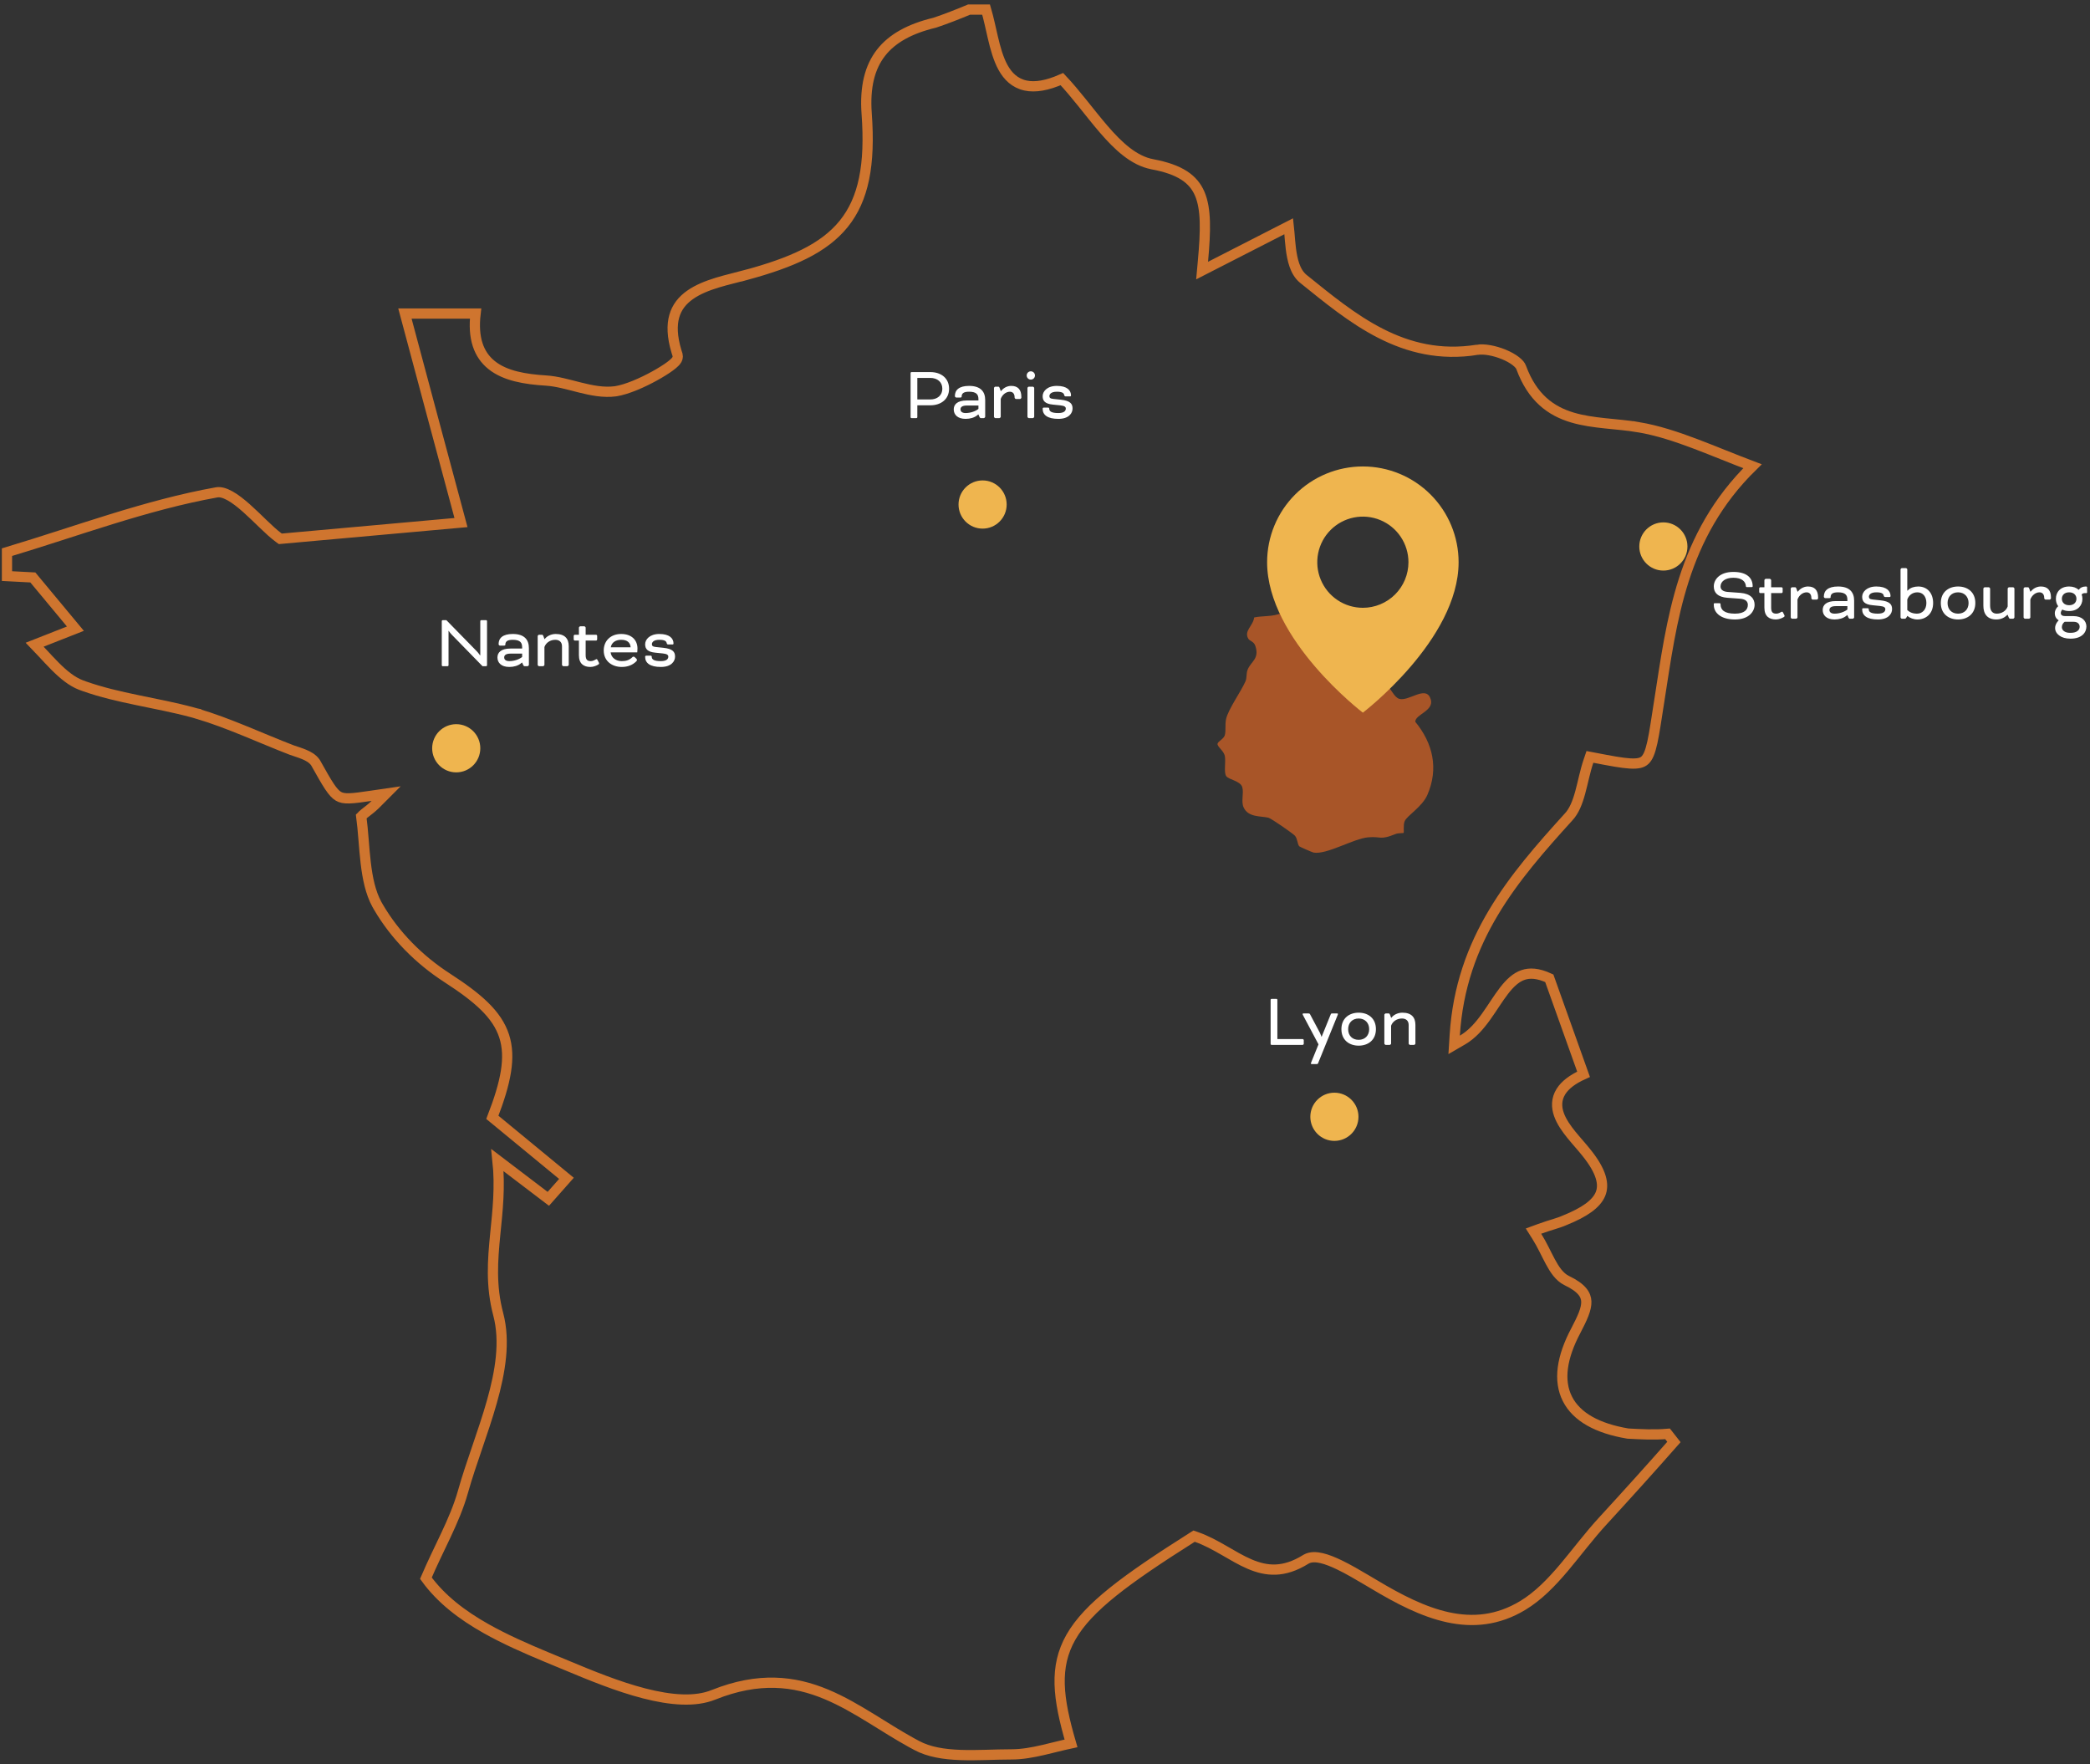 <svg width="436" height="368" viewBox="0 0 436 368" fill="none" xmlns="http://www.w3.org/2000/svg">
<rect x="0" y="0" width="436" height="368" fill="#333333" stroke="none"/>
<path d="M205.712 1.998C206.249 3.827 206.65 5.807 207.12 7.806C207.642 10.024 208.249 12.266 209.238 14.064C210.246 15.896 211.708 17.364 213.945 17.843C215.969 18.277 218.447 17.857 221.524 16.504C222.959 18.024 224.339 19.688 225.705 21.384C227.224 23.27 228.74 25.211 230.26 26.972C233.266 30.455 236.526 33.533 240.397 34.265L240.399 34.266C246.24 35.353 248.973 37.383 250.269 40.397C251.638 43.582 251.532 48.089 250.948 54.515L250.773 56.445L252.497 55.562L268.848 47.197C268.892 47.593 268.932 48.023 268.971 48.486C269.058 49.538 269.144 50.734 269.292 51.899C269.441 53.064 269.659 54.257 270.035 55.325C270.41 56.388 270.969 57.407 271.848 58.136L271.855 58.142L271.86 58.147C281.96 66.268 292.672 75.449 308.182 72.967L308.181 72.966C309.607 72.739 311.768 73.132 313.728 73.943C314.691 74.341 315.55 74.819 316.201 75.322C316.873 75.84 317.222 76.307 317.337 76.653L317.342 76.669L317.348 76.686C318.496 79.793 320.026 82.07 321.861 83.741C323.696 85.41 325.787 86.429 327.993 87.09C330.187 87.748 332.517 88.059 334.834 88.304C337.181 88.552 339.487 88.731 341.779 89.11V89.109C345.764 89.787 349.679 91.072 353.83 92.646C357.453 94.02 361.403 95.675 365.592 97.263C350.754 111.786 348.761 129.514 346.145 146.206C345.541 150.027 345.154 152.817 344.699 154.878C344.237 156.972 343.756 158.031 343.148 158.593C342.599 159.1 341.756 159.366 340.026 159.264C338.29 159.162 335.939 158.711 332.59 158.068L331.676 157.893L331.377 158.774C331.014 159.845 330.726 160.97 330.458 162.073C330.187 163.191 329.941 164.272 329.652 165.323C329.072 167.437 328.375 169.206 327.216 170.433L327.208 170.441L327.201 170.449C315.789 183.034 304.737 195.871 303.477 215.975L303.352 217.966L305.077 216.966C307.109 215.789 308.662 213.968 309.998 212.111C310.668 211.18 311.304 210.209 311.917 209.289C312.536 208.359 313.135 207.476 313.756 206.673C315.008 205.055 316.256 203.892 317.731 203.388C319.088 202.925 320.815 202.965 323.199 204.071L330.35 224.104C328.038 225.145 326.496 226.332 325.639 227.693C324.628 229.297 324.673 230.97 325.221 232.513C325.752 234.011 326.774 235.448 327.816 236.737C328.344 237.388 328.896 238.025 329.416 238.626C329.941 239.234 330.431 239.802 330.857 240.34L330.866 240.351C334.191 244.437 334.678 247.152 333.871 249.097C333.013 251.166 330.514 252.903 326.512 254.522L326.492 254.53L326.473 254.539C325.766 254.857 325.05 255.092 324.184 255.362C323.326 255.629 322.332 255.927 321.145 256.363L319.905 256.818L320.608 257.934C321.706 259.678 322.483 261.455 323.407 263.172C324.267 264.77 325.292 266.385 326.832 267.131L326.837 267.134C330.069 268.679 330.878 270.144 330.926 271.518C330.952 272.286 330.75 273.159 330.349 274.191C329.947 275.223 329.381 276.33 328.739 277.577C325.789 283.135 325.052 287.995 326.981 291.813C328.906 295.625 333.282 297.983 339.537 299.046L339.598 299.056L339.659 299.059C342.309 299.202 345.112 299.352 347.875 299.112L349.205 300.81C344.315 306.363 339.421 311.783 334.381 317.275C331.554 320.338 328.92 323.88 326.299 326.984C323.629 330.146 320.885 332.972 317.644 334.926C307.201 341.215 296.858 336.636 286.655 330.522L286.646 330.517L285.017 329.553C283.28 328.523 281.266 327.34 279.376 326.431C278.115 325.824 276.853 325.311 275.72 325.044C274.635 324.79 273.423 324.701 272.456 325.263L272.441 325.271L272.428 325.28C270.055 326.76 267.983 327.357 266.107 327.426C264.223 327.496 262.457 327.038 260.693 326.286C258.911 325.525 257.194 324.495 255.357 323.436C253.547 322.393 251.637 321.333 249.584 320.621L249.098 320.452L248.663 320.727C241.736 325.113 236.322 328.746 232.206 332.045C228.092 335.343 225.212 338.356 223.41 341.521C219.892 347.701 220.648 354.174 223.429 363.68C221.495 364.093 219.533 364.62 217.676 365.049C215.402 365.575 213.202 365.978 211.051 365.978C207.453 365.978 203.918 366.23 200.387 366.104C196.912 365.98 193.755 365.487 191.196 364.099L191.187 364.094L189.982 363.44C187.188 361.889 184.526 360.184 181.823 358.522C178.754 356.635 175.646 354.813 172.353 353.441C165.701 350.671 158.333 349.759 148.868 353.542L148.86 353.544C145.029 355.107 139.917 354.683 134.383 353.257C128.885 351.841 123.187 349.496 118.28 347.446L118.277 347.445L113.927 345.642C109.592 343.83 105.334 341.959 101.423 339.757C96.398 336.929 92.016 333.593 88.848 329.222C90.199 326.064 91.648 323.167 93.004 320.277C94.426 317.244 95.73 314.244 96.604 311.105C97.443 308.125 98.494 305.044 99.566 301.902C100.633 298.77 101.72 295.579 102.611 292.423C104.387 286.139 105.44 279.82 103.936 274.161C102.37 268.223 102.772 262.947 103.32 257.413C103.795 252.624 104.382 247.631 103.777 242.016L113.598 249.487L114.387 250.087L115.043 249.345L117.435 246.641L118.167 245.813L117.314 245.11L102.712 233.086C105.548 225.747 106.605 220.559 105.174 216.138C103.696 211.571 99.658 208.112 93.226 203.947L93.225 203.946C87.448 200.211 82.392 195.136 78.941 189.216L78.612 188.641C77.29 186.201 76.673 183.224 76.292 179.992C76.102 178.378 75.974 176.732 75.838 175.075C75.707 173.476 75.568 171.869 75.362 170.318C75.364 170.316 75.365 170.315 75.366 170.313C75.477 170.175 75.679 169.987 76 169.727C76.577 169.26 77.535 168.574 78.281 167.827L80.554 165.552L77.372 166.016C75.359 166.31 73.953 166.514 72.855 166.542C71.786 166.57 71.136 166.423 70.597 166.105C70.031 165.77 69.462 165.173 68.707 164.038C67.953 162.903 67.089 161.355 65.883 159.211L65.876 159.199L65.868 159.186L65.763 159.022C65.208 158.225 64.277 157.734 63.489 157.4C62.631 157.036 61.6 156.729 60.908 156.487C54.396 153.983 47.782 150.844 40.957 148.825V148.824L40.944 148.821L40.188 148.612C36.402 147.589 32.489 146.852 28.684 146.061C24.856 145.266 21.118 144.413 17.588 143.158L16.885 142.901C14.984 142.172 13.246 140.743 11.471 138.965C10.587 138.08 9.718 137.135 8.821 136.168C8.301 135.608 7.771 135.043 7.232 134.488L14.355 131.686L15.73 131.146L14.786 130.01L7.149 120.819L6.851 120.459L6.384 120.435L1.456 120.177V115.188C16.104 110.793 30.444 105.349 45.224 102.705C45.941 102.587 46.842 102.808 47.949 103.42C49.043 104.025 50.211 104.939 51.411 106.002C52.609 107.065 53.787 108.229 54.931 109.329C56.054 110.409 57.16 111.443 58.152 112.167L58.477 112.405L58.878 112.369L94.9 109.125L96.167 109.011L95.836 107.784C92.022 93.632 88.281 79.627 84.472 65.412H99.208C98.608 70.535 99.841 73.978 102.565 76.164C105.377 78.421 109.546 79.119 113.946 79.389C116.212 79.536 118.488 80.212 120.946 80.828C123.341 81.427 125.889 81.961 128.424 81.623L128.449 81.619C130.839 81.241 134.039 79.813 136.55 78.429C137.82 77.729 138.963 77.013 139.786 76.405C140.193 76.104 140.555 75.805 140.818 75.529C140.947 75.394 141.09 75.226 141.197 75.036C141.283 74.883 141.475 74.497 141.347 74.027L141.339 73.999L141.33 73.972L141.126 73.331C140.171 70.173 140.147 67.793 140.658 65.974C141.199 64.051 142.374 62.63 143.949 61.518C145.544 60.393 147.528 59.6 149.621 58.959C151.752 58.308 153.795 57.867 155.717 57.34V57.341C165.073 54.786 171.829 51.859 175.992 46.72C180.182 41.548 181.576 34.355 180.798 23.715C180.386 18.093 181.463 14 183.778 11.018C186.102 8.025 189.797 5.991 194.948 4.749L194.993 4.738L195.036 4.723C197.321 3.961 199.816 2.979 202.161 1.998H205.712Z" stroke="#CF752F" stroke-width="2.135"/>
<g clip-path="url(#clip0_5254_3118)">
<path d="M292.804 173.752C292.739 173.818 291.671 173.769 291.202 173.957C287.77 175.344 288.239 174.433 285.423 174.671C282.363 174.934 276.771 178.338 274.027 177.854C273.784 177.813 271.162 176.665 271.049 176.55C270.676 176.172 270.685 175.016 270.167 174.367C269.827 173.941 265.189 170.725 264.598 170.577C263.06 170.208 260.39 170.552 259.435 168.428C258.86 167.164 259.524 165.474 259.151 164.202C258.755 162.865 256.254 162.66 255.784 161.872C255.258 160.994 255.776 158.886 255.501 157.647C255.274 156.605 253.89 155.744 253.996 155.153C254.085 154.652 255.299 154.127 255.509 153.373C255.784 152.404 255.509 151.182 255.784 149.96C256.23 147.974 258.884 144.258 259.815 142.149C260.147 141.394 259.953 140.525 260.26 139.729C260.932 137.989 262.785 137.473 261.887 134.757C261.563 133.781 260.73 133.748 260.43 133.264C259.41 131.623 261.458 130.524 261.628 128.809C263.279 128.44 265.683 128.669 267.221 127.915C268.354 127.357 268.483 125.913 269.058 125.478C272.684 122.729 279.717 130.483 280.882 133.584C281.425 135.036 279.83 135.454 279.871 136.644C279.895 137.423 280.785 137.702 280.996 138.359C281.238 139.105 280.826 140.09 281.473 140.746C281.635 140.918 285.277 142.313 285.836 142.477C286.872 142.789 288.183 142.42 289.308 143.06C290.214 143.585 290.789 145.455 291.906 145.784C293.832 146.341 297.175 143.175 298.292 145.439C299.676 148.237 295.232 148.918 295.24 150.567C298.907 155.013 300.169 160.313 297.765 165.827C296.681 168.313 293.549 170.126 293.039 171.291C292.691 172.087 292.934 173.604 292.812 173.736L292.804 173.752Z" fill="#A85528"/>
</g>
<ellipse cx="95.176" cy="156.095" rx="5.021" ry="5.027" fill="#EFB54F"/>
<ellipse cx="278.372" cy="232.972" rx="5.021" ry="5.027" fill="#EFB54F"/>
<ellipse cx="346.999" cy="114" rx="5.021" ry="5.027" fill="#EFB54F"/>
<ellipse cx="204.982" cy="105.247" rx="5.021" ry="5.027" fill="#EFB54F"/>
<path d="M191.175 87.22H190.151C190.055 87.22 189.959 87.124 189.959 87.028V77.812C189.959 77.716 190.055 77.62 190.151 77.62H194.087C196.343 77.62 197.991 78.916 197.991 81.092C197.991 83.252 196.327 84.548 194.087 84.548H191.367V87.028C191.367 87.124 191.271 87.22 191.175 87.22ZM194.055 78.836H191.367V83.332H194.055C195.527 83.332 196.583 82.484 196.583 81.092C196.583 79.684 195.543 78.836 194.055 78.836ZM204.114 86.468H204.066L203.826 86.66C203.266 87.108 202.402 87.38 201.442 87.38C199.762 87.38 198.962 86.5 198.962 85.396C198.962 84.388 199.682 83.54 201.698 83.54H204.114V83.284C204.114 82.34 203.746 81.716 202.162 81.716C201.042 81.716 200.61 82.052 200.61 82.74V82.788C200.61 82.884 200.434 82.932 200.338 82.932H199.474C199.378 82.932 199.202 82.756 199.202 82.66V82.612C199.202 81.38 200.05 80.5 202.162 80.5C204.642 80.5 205.522 81.764 205.522 83.444V86.948C205.522 87.044 205.346 87.22 205.25 87.22H204.578C204.482 87.22 204.354 87.044 204.322 86.948L204.114 86.468ZM201.442 86.164C202.514 86.164 203.538 85.764 204.114 85.3V84.596H201.698C200.626 84.596 200.37 84.996 200.37 85.396C200.37 85.86 200.722 86.164 201.442 86.164ZM208.764 81.572H208.828L208.94 81.444C209.532 80.772 210.284 80.5 210.956 80.5C212.348 80.5 213.068 81.284 213.068 82.804V82.964C213.068 83.06 212.892 83.236 212.796 83.236H211.932C211.836 83.236 211.66 83.06 211.66 82.964V82.9C211.66 82.116 211.26 81.716 210.668 81.716C209.852 81.716 209.068 82.356 208.764 83.22V86.948C208.764 87.044 208.588 87.22 208.492 87.22H207.628C207.532 87.22 207.356 87.044 207.356 86.948V80.932C207.356 80.836 207.532 80.66 207.628 80.66H208.284C208.396 80.66 208.492 80.788 208.54 80.932L208.764 81.572ZM215.748 80.932V86.948C215.748 87.044 215.572 87.22 215.476 87.22H214.612C214.516 87.22 214.34 87.044 214.34 86.948V80.932C214.34 80.836 214.516 80.66 214.612 80.66H215.476C215.572 80.66 215.748 80.836 215.748 80.932ZM214.18 78.324C214.18 77.844 214.564 77.46 215.044 77.46C215.524 77.46 215.908 77.844 215.908 78.324C215.908 78.804 215.524 79.188 215.044 79.188C214.564 79.188 214.18 78.804 214.18 78.324ZM217.764 85.028H218.628C218.804 85.028 218.884 85.092 218.884 85.268C218.884 85.828 219.38 86.164 220.788 86.164C221.988 86.164 222.34 85.7 222.34 85.236C222.34 84.884 222.084 84.66 221.22 84.564L219.652 84.404C218.02 84.244 217.508 83.636 217.508 82.644C217.508 81.636 218.468 80.5 220.468 80.5C222.628 80.5 223.428 81.444 223.428 82.5C223.428 82.58 223.38 82.692 223.236 82.692H222.308C222.164 82.692 222.036 82.596 222.004 82.404C221.924 81.972 221.54 81.716 220.468 81.716C219.268 81.716 218.916 82.228 218.916 82.644C218.916 82.948 219.076 83.156 219.748 83.22L221.284 83.38C223.3 83.588 223.748 84.26 223.748 85.22C223.748 86.18 222.996 87.38 220.788 87.38C218.532 87.38 217.508 86.564 217.508 85.268C217.508 85.108 217.588 85.028 217.764 85.028Z" fill="white"/>
<path d="M266.476 208.564V216.756H271.756C271.852 216.756 271.98 216.884 271.98 216.98V217.748C271.98 217.844 271.852 217.972 271.756 217.972H265.26C265.164 217.972 265.068 217.876 265.068 217.78V208.564C265.068 208.468 265.164 208.372 265.26 208.372H266.284C266.38 208.372 266.476 208.468 266.476 208.564ZM279.024 211.812L274.976 221.78C274.912 221.956 274.848 221.972 274.624 221.972H273.6C273.536 221.972 273.472 221.94 273.472 221.844C273.472 221.78 273.504 221.684 273.552 221.572L275.056 217.86L271.824 211.78C271.776 211.684 271.744 211.604 271.744 211.54C271.744 211.444 271.824 211.412 271.888 211.412H272.928C273.152 211.412 273.216 211.444 273.312 211.62L275.344 215.444C275.504 215.764 275.68 216.276 275.68 216.276H275.712L277.6 211.62C277.664 211.444 277.728 211.412 277.952 211.412H278.976C279.04 211.412 279.104 211.444 279.104 211.54C279.104 211.604 279.072 211.7 279.024 211.812ZM283.435 211.252C285.435 211.252 287.035 212.436 287.035 214.692C287.035 216.948 285.419 218.132 283.435 218.132C281.451 218.132 279.835 216.948 279.835 214.692C279.835 212.436 281.451 211.252 283.435 211.252ZM285.627 214.692C285.627 213.396 284.763 212.468 283.435 212.468C282.091 212.468 281.243 213.396 281.243 214.692C281.243 216.02 282.091 216.916 283.435 216.916C284.763 216.916 285.627 216.004 285.627 214.692ZM293.864 213.812C293.864 212.98 293.352 212.468 292.472 212.468C291.368 212.468 290.504 213.108 290.2 213.972V217.7C290.2 217.796 290.024 217.972 289.928 217.972H289.064C288.968 217.972 288.792 217.796 288.792 217.7V211.684C288.792 211.588 288.968 211.412 289.064 211.412H289.72C289.832 211.412 289.928 211.54 289.976 211.684L290.2 212.308H290.264L290.328 212.228C290.744 211.7 291.608 211.252 292.552 211.252C294.472 211.252 295.272 212.244 295.272 213.812V217.7C295.272 217.796 295.096 217.972 295 217.972H294.136C294.04 217.972 293.864 217.796 293.864 217.7V213.812Z" fill="white"/>
<path d="M357.71 125.836H358.702C358.878 125.836 358.926 125.916 358.926 126.06C358.926 127.244 359.758 128.012 361.934 128.012C363.918 128.012 364.622 127.18 364.622 126.172C364.622 125.596 364.286 124.988 362.99 124.892L360.318 124.7C358.382 124.54 357.518 123.676 357.518 122.332C357.518 120.876 358.782 119.308 361.582 119.308C364.558 119.308 365.63 120.668 365.63 122.316C365.63 122.396 365.566 122.476 365.39 122.476H364.446C364.286 122.476 364.222 122.428 364.206 122.204C364.126 121.372 363.454 120.524 361.582 120.524C359.934 120.524 358.926 121.308 358.926 122.332C358.926 122.908 359.31 123.404 360.446 123.484L363.07 123.676C365.262 123.852 366.03 124.924 366.03 126.172C366.03 127.468 364.942 129.228 361.934 129.228C359.006 129.228 357.518 127.852 357.518 126.172V126.012C357.518 125.9 357.566 125.836 357.71 125.836ZM368.076 123.724H367.212C367.116 123.724 366.988 123.596 366.988 123.5V122.732C366.988 122.636 367.116 122.508 367.212 122.508H368.076V121.02C368.076 120.924 368.252 120.748 368.348 120.748H369.212C369.308 120.748 369.484 120.924 369.484 121.02V122.508H371.66C371.756 122.508 371.884 122.636 371.884 122.732V123.5C371.884 123.596 371.756 123.724 371.66 123.724H369.484V126.764C369.484 127.804 369.916 128.012 370.588 128.012C370.956 128.012 371.388 127.788 371.628 127.644C371.788 127.548 371.884 127.628 371.948 127.756L372.22 128.284C372.268 128.38 372.284 128.412 372.284 128.492C372.284 128.604 372.22 128.668 372.076 128.748C371.756 128.94 371.132 129.228 370.476 129.228C369.052 129.228 368.076 128.54 368.076 126.764V123.724ZM374.977 123.42H375.041L375.153 123.292C375.745 122.62 376.497 122.348 377.169 122.348C378.561 122.348 379.281 123.132 379.281 124.652V124.812C379.281 124.908 379.105 125.084 379.009 125.084H378.145C378.049 125.084 377.873 124.908 377.873 124.812V124.748C377.873 123.964 377.473 123.564 376.881 123.564C376.065 123.564 375.281 124.204 374.977 125.068V128.796C374.977 128.892 374.801 129.068 374.705 129.068H373.841C373.745 129.068 373.569 128.892 373.569 128.796V122.78C373.569 122.684 373.745 122.508 373.841 122.508H374.497C374.609 122.508 374.705 122.636 374.753 122.78L374.977 123.42ZM385.389 128.316H385.341L385.101 128.508C384.541 128.956 383.677 129.228 382.717 129.228C381.037 129.228 380.237 128.348 380.237 127.244C380.237 126.236 380.957 125.388 382.973 125.388H385.389V125.132C385.389 124.188 385.021 123.564 383.437 123.564C382.317 123.564 381.885 123.9 381.885 124.588V124.636C381.885 124.732 381.709 124.78 381.613 124.78H380.749C380.653 124.78 380.477 124.604 380.477 124.508V124.46C380.477 123.228 381.325 122.348 383.437 122.348C385.917 122.348 386.797 123.612 386.797 125.292V128.796C386.797 128.892 386.621 129.068 386.525 129.068H385.853C385.757 129.068 385.629 128.892 385.597 128.796L385.389 128.316ZM382.717 128.012C383.789 128.012 384.813 127.612 385.389 127.148V126.444H382.973C381.901 126.444 381.645 126.844 381.645 127.244C381.645 127.708 381.997 128.012 382.717 128.012ZM388.727 126.876H389.591C389.767 126.876 389.847 126.94 389.847 127.116C389.847 127.676 390.343 128.012 391.751 128.012C392.951 128.012 393.303 127.548 393.303 127.084C393.303 126.732 393.047 126.508 392.183 126.412L390.615 126.252C388.983 126.092 388.471 125.484 388.471 124.492C388.471 123.484 389.431 122.348 391.431 122.348C393.591 122.348 394.391 123.292 394.391 124.348C394.391 124.428 394.343 124.54 394.199 124.54H393.271C393.127 124.54 392.999 124.444 392.967 124.252C392.887 123.82 392.503 123.564 391.431 123.564C390.231 123.564 389.879 124.076 389.879 124.492C389.879 124.796 390.039 125.004 390.711 125.068L392.247 125.228C394.263 125.436 394.711 126.108 394.711 127.068C394.711 128.028 393.959 129.228 391.751 129.228C389.495 129.228 388.471 128.412 388.471 127.116C388.471 126.956 388.551 126.876 388.727 126.876ZM397.883 118.78V123.196H397.963L398.107 123.052C398.555 122.62 399.307 122.348 400.155 122.348C402.123 122.348 403.275 123.788 403.275 125.788C403.275 128.14 401.675 129.228 399.995 129.228C399.179 129.228 398.475 128.924 397.995 128.556L397.915 128.492H397.883L397.707 128.812C397.643 128.94 397.515 129.068 397.403 129.068H396.747C396.651 129.068 396.475 128.892 396.475 128.796V118.78C396.475 118.684 396.651 118.508 396.747 118.508H397.611C397.707 118.508 397.883 118.684 397.883 118.78ZM401.867 125.788C401.867 124.428 401.115 123.564 399.995 123.564C398.939 123.564 398.187 124.204 397.883 125.068V127.26C398.379 127.724 399.019 128.012 399.915 128.012C401.019 128.012 401.867 127.164 401.867 125.788ZM408.478 122.348C410.478 122.348 412.078 123.532 412.078 125.788C412.078 128.044 410.462 129.228 408.478 129.228C406.494 129.228 404.878 128.044 404.878 125.788C404.878 123.532 406.494 122.348 408.478 122.348ZM410.67 125.788C410.67 124.492 409.806 123.564 408.478 123.564C407.134 123.564 406.286 124.492 406.286 125.788C406.286 127.116 407.134 128.012 408.478 128.012C409.806 128.012 410.67 127.1 410.67 125.788ZM418.827 128.268H418.747L418.667 128.348C418.187 128.828 417.419 129.228 416.475 129.228C414.555 129.228 413.755 128.06 413.755 126.348V122.78C413.755 122.684 413.931 122.508 414.027 122.508H414.891C414.987 122.508 415.163 122.684 415.163 122.78V126.348C415.163 127.372 415.627 128.012 416.555 128.012C417.659 128.012 418.523 127.372 418.827 126.508V122.78C418.827 122.684 419.003 122.508 419.099 122.508H419.963C420.059 122.508 420.235 122.684 420.235 122.78V128.796C420.235 128.892 420.059 129.068 419.963 129.068H419.307C419.195 129.068 419.083 128.908 419.035 128.78L418.827 128.268ZM423.555 123.42H423.619L423.731 123.292C424.323 122.62 425.075 122.348 425.747 122.348C427.139 122.348 427.859 123.132 427.859 124.652V124.812C427.859 124.908 427.683 125.084 427.587 125.084H426.723C426.627 125.084 426.451 124.908 426.451 124.812V124.748C426.451 123.964 426.051 123.564 425.459 123.564C424.643 123.564 423.859 124.204 423.555 125.068V128.796C423.555 128.892 423.379 129.068 423.283 129.068H422.419C422.323 129.068 422.147 128.892 422.147 128.796V122.78C422.147 122.684 422.323 122.508 422.419 122.508H423.075C423.187 122.508 423.283 122.636 423.331 122.78L423.555 123.42ZM428.883 124.908C428.883 123.484 429.875 122.348 431.651 122.348C432.499 122.348 433.171 122.62 433.635 123.036H433.667L433.699 122.988C433.955 122.604 434.451 122.348 435.123 122.348C435.315 122.348 435.395 122.412 435.395 122.508V123.58C435.395 123.66 435.283 123.74 435.219 123.74C435.155 123.74 435.107 123.724 434.947 123.724C434.691 123.724 434.451 123.804 434.259 123.996C434.355 124.284 434.419 124.588 434.419 124.908C434.419 126.332 433.427 127.468 431.651 127.468C431.091 127.468 430.611 127.356 430.227 127.164C430.083 127.324 429.907 127.58 429.907 127.884C429.907 128.316 430.259 128.524 430.819 128.524H432.563C434.371 128.524 435.251 129.564 435.251 130.7C435.251 131.916 434.323 133.228 431.955 133.228H431.891C429.907 133.228 428.723 132.188 428.723 131.02C428.723 130.348 429.059 129.82 429.443 129.436V129.372C428.947 129.084 428.659 128.588 428.659 127.916C428.659 127.292 429.011 126.78 429.363 126.46C429.043 126.028 428.883 125.5 428.883 124.908ZM430.819 129.708H430.723C430.403 129.932 430.131 130.332 430.131 130.828C430.131 131.5 430.787 132.012 431.811 132.012H431.987C433.267 132.012 433.843 131.404 433.843 130.748C433.843 130.268 433.539 129.708 432.563 129.708H430.819ZM430.131 124.908C430.131 125.644 430.659 126.252 431.651 126.252C432.643 126.252 433.171 125.644 433.171 124.908C433.171 124.172 432.643 123.564 431.651 123.564C430.659 123.564 430.131 124.172 430.131 124.908Z" fill="white"/>
<path d="M100.657 138.972L94.225 132.38C93.857 131.996 93.617 131.612 93.617 131.612H93.569V138.78C93.569 138.876 93.473 138.972 93.377 138.972H92.353C92.257 138.972 92.161 138.876 92.161 138.78V129.564C92.161 129.468 92.257 129.372 92.353 129.372H93.121L99.409 135.804C99.825 136.22 100.129 136.7 100.129 136.7H100.193V129.564C100.193 129.468 100.289 129.372 100.385 129.372H101.409C101.505 129.372 101.601 129.468 101.601 129.564V138.78C101.601 138.876 101.505 138.972 101.409 138.972H100.657ZM108.925 138.22H108.877L108.637 138.412C108.077 138.86 107.213 139.132 106.253 139.132C104.573 139.132 103.773 138.252 103.773 137.148C103.773 136.14 104.493 135.292 106.509 135.292H108.925V135.036C108.925 134.092 108.557 133.468 106.973 133.468C105.853 133.468 105.421 133.804 105.421 134.492V134.54C105.421 134.636 105.245 134.684 105.149 134.684H104.285C104.189 134.684 104.013 134.508 104.013 134.412V134.364C104.013 133.132 104.861 132.252 106.973 132.252C109.453 132.252 110.333 133.516 110.333 135.196V138.7C110.333 138.796 110.157 138.972 110.061 138.972H109.389C109.293 138.972 109.165 138.796 109.133 138.7L108.925 138.22ZM106.253 137.916C107.325 137.916 108.349 137.516 108.925 137.052V136.348H106.509C105.437 136.348 105.181 136.748 105.181 137.148C105.181 137.612 105.533 137.916 106.253 137.916ZM117.239 134.812C117.239 133.98 116.727 133.468 115.847 133.468C114.743 133.468 113.879 134.108 113.575 134.972V138.7C113.575 138.796 113.399 138.972 113.303 138.972H112.439C112.343 138.972 112.167 138.796 112.167 138.7V132.684C112.167 132.588 112.343 132.412 112.439 132.412H113.095C113.207 132.412 113.303 132.54 113.351 132.684L113.575 133.308H113.639L113.703 133.228C114.119 132.7 114.983 132.252 115.927 132.252C117.847 132.252 118.647 133.244 118.647 134.812V138.7C118.647 138.796 118.471 138.972 118.375 138.972H117.511C117.415 138.972 117.239 138.796 117.239 138.7V134.812ZM120.768 133.628H119.904C119.808 133.628 119.68 133.5 119.68 133.404V132.636C119.68 132.54 119.808 132.412 119.904 132.412H120.768V130.924C120.768 130.828 120.944 130.652 121.04 130.652H121.904C122 130.652 122.176 130.828 122.176 130.924V132.412H124.352C124.448 132.412 124.576 132.54 124.576 132.636V133.404C124.576 133.5 124.448 133.628 124.352 133.628H122.176V136.668C122.176 137.708 122.608 137.916 123.28 137.916C123.648 137.916 124.08 137.692 124.32 137.548C124.48 137.452 124.576 137.532 124.64 137.66L124.912 138.188C124.96 138.284 124.976 138.316 124.976 138.396C124.976 138.508 124.912 138.572 124.768 138.652C124.448 138.844 123.824 139.132 123.168 139.132C121.744 139.132 120.768 138.444 120.768 136.668V133.628ZM132.425 137.1L132.761 137.42C132.841 137.5 132.873 137.564 132.873 137.676C132.873 137.836 132.793 137.9 132.681 138.012C131.977 138.7 131.001 139.132 129.705 139.132C127.721 139.132 125.945 137.948 125.945 135.692C125.945 133.74 127.337 132.252 129.577 132.252C131.881 132.252 132.985 133.644 132.985 135.276C132.985 135.692 132.937 136.092 132.937 136.092H127.385C127.513 137.196 128.489 137.916 129.705 137.916C130.569 137.916 131.241 137.724 131.865 137.148C131.945 137.068 131.993 136.988 132.169 136.988C132.313 136.988 132.345 137.02 132.425 137.1ZM129.577 133.468C128.521 133.468 127.593 133.964 127.417 135.036H131.561C131.481 133.964 130.761 133.468 129.577 133.468ZM134.841 136.78H135.705C135.881 136.78 135.961 136.844 135.961 137.02C135.961 137.58 136.457 137.916 137.865 137.916C139.065 137.916 139.417 137.452 139.417 136.988C139.417 136.636 139.161 136.412 138.297 136.316L136.729 136.156C135.097 135.996 134.585 135.388 134.585 134.396C134.585 133.388 135.545 132.252 137.545 132.252C139.705 132.252 140.505 133.196 140.505 134.252C140.505 134.332 140.457 134.444 140.313 134.444H139.385C139.241 134.444 139.113 134.348 139.081 134.156C139.001 133.724 138.617 133.468 137.545 133.468C136.345 133.468 135.993 133.98 135.993 134.396C135.993 134.7 136.153 134.908 136.825 134.972L138.361 135.132C140.377 135.34 140.825 136.012 140.825 136.972C140.825 137.932 140.073 139.132 137.865 139.132C135.609 139.132 134.585 138.316 134.585 137.02C134.585 136.86 134.665 136.78 134.841 136.78Z" fill="white"/>
<path d="M284.309 97.307C279.012 97.307 273.931 99.411 270.186 103.157C266.44 106.903 264.335 111.983 264.335 117.28C264.335 133.449 284.309 148.667 284.309 148.667C284.309 148.667 304.283 133.449 304.283 117.28C304.283 111.983 302.178 106.903 298.432 103.157C294.687 99.411 289.606 97.307 284.309 97.307ZM284.309 126.791C282.428 126.791 280.589 126.234 279.025 125.189C277.461 124.143 276.242 122.658 275.522 120.92C274.802 119.182 274.614 117.27 274.981 115.425C275.348 113.58 276.253 111.885 277.584 110.555C278.914 109.225 280.608 108.319 282.453 107.952C284.298 107.585 286.211 107.773 287.949 108.493C289.687 109.213 291.172 110.432 292.217 111.996C293.262 113.56 293.82 115.399 293.82 117.28C293.82 119.803 292.818 122.222 291.034 124.006C289.251 125.789 286.832 126.791 284.309 126.791Z" fill="#EFB54F"/>
<defs>
<clipPath id="clip0_5254_3118">
<rect width="45" height="53" fill="white" transform="translate(253.988 124.904)"/>
</clipPath>
</defs>
</svg>
